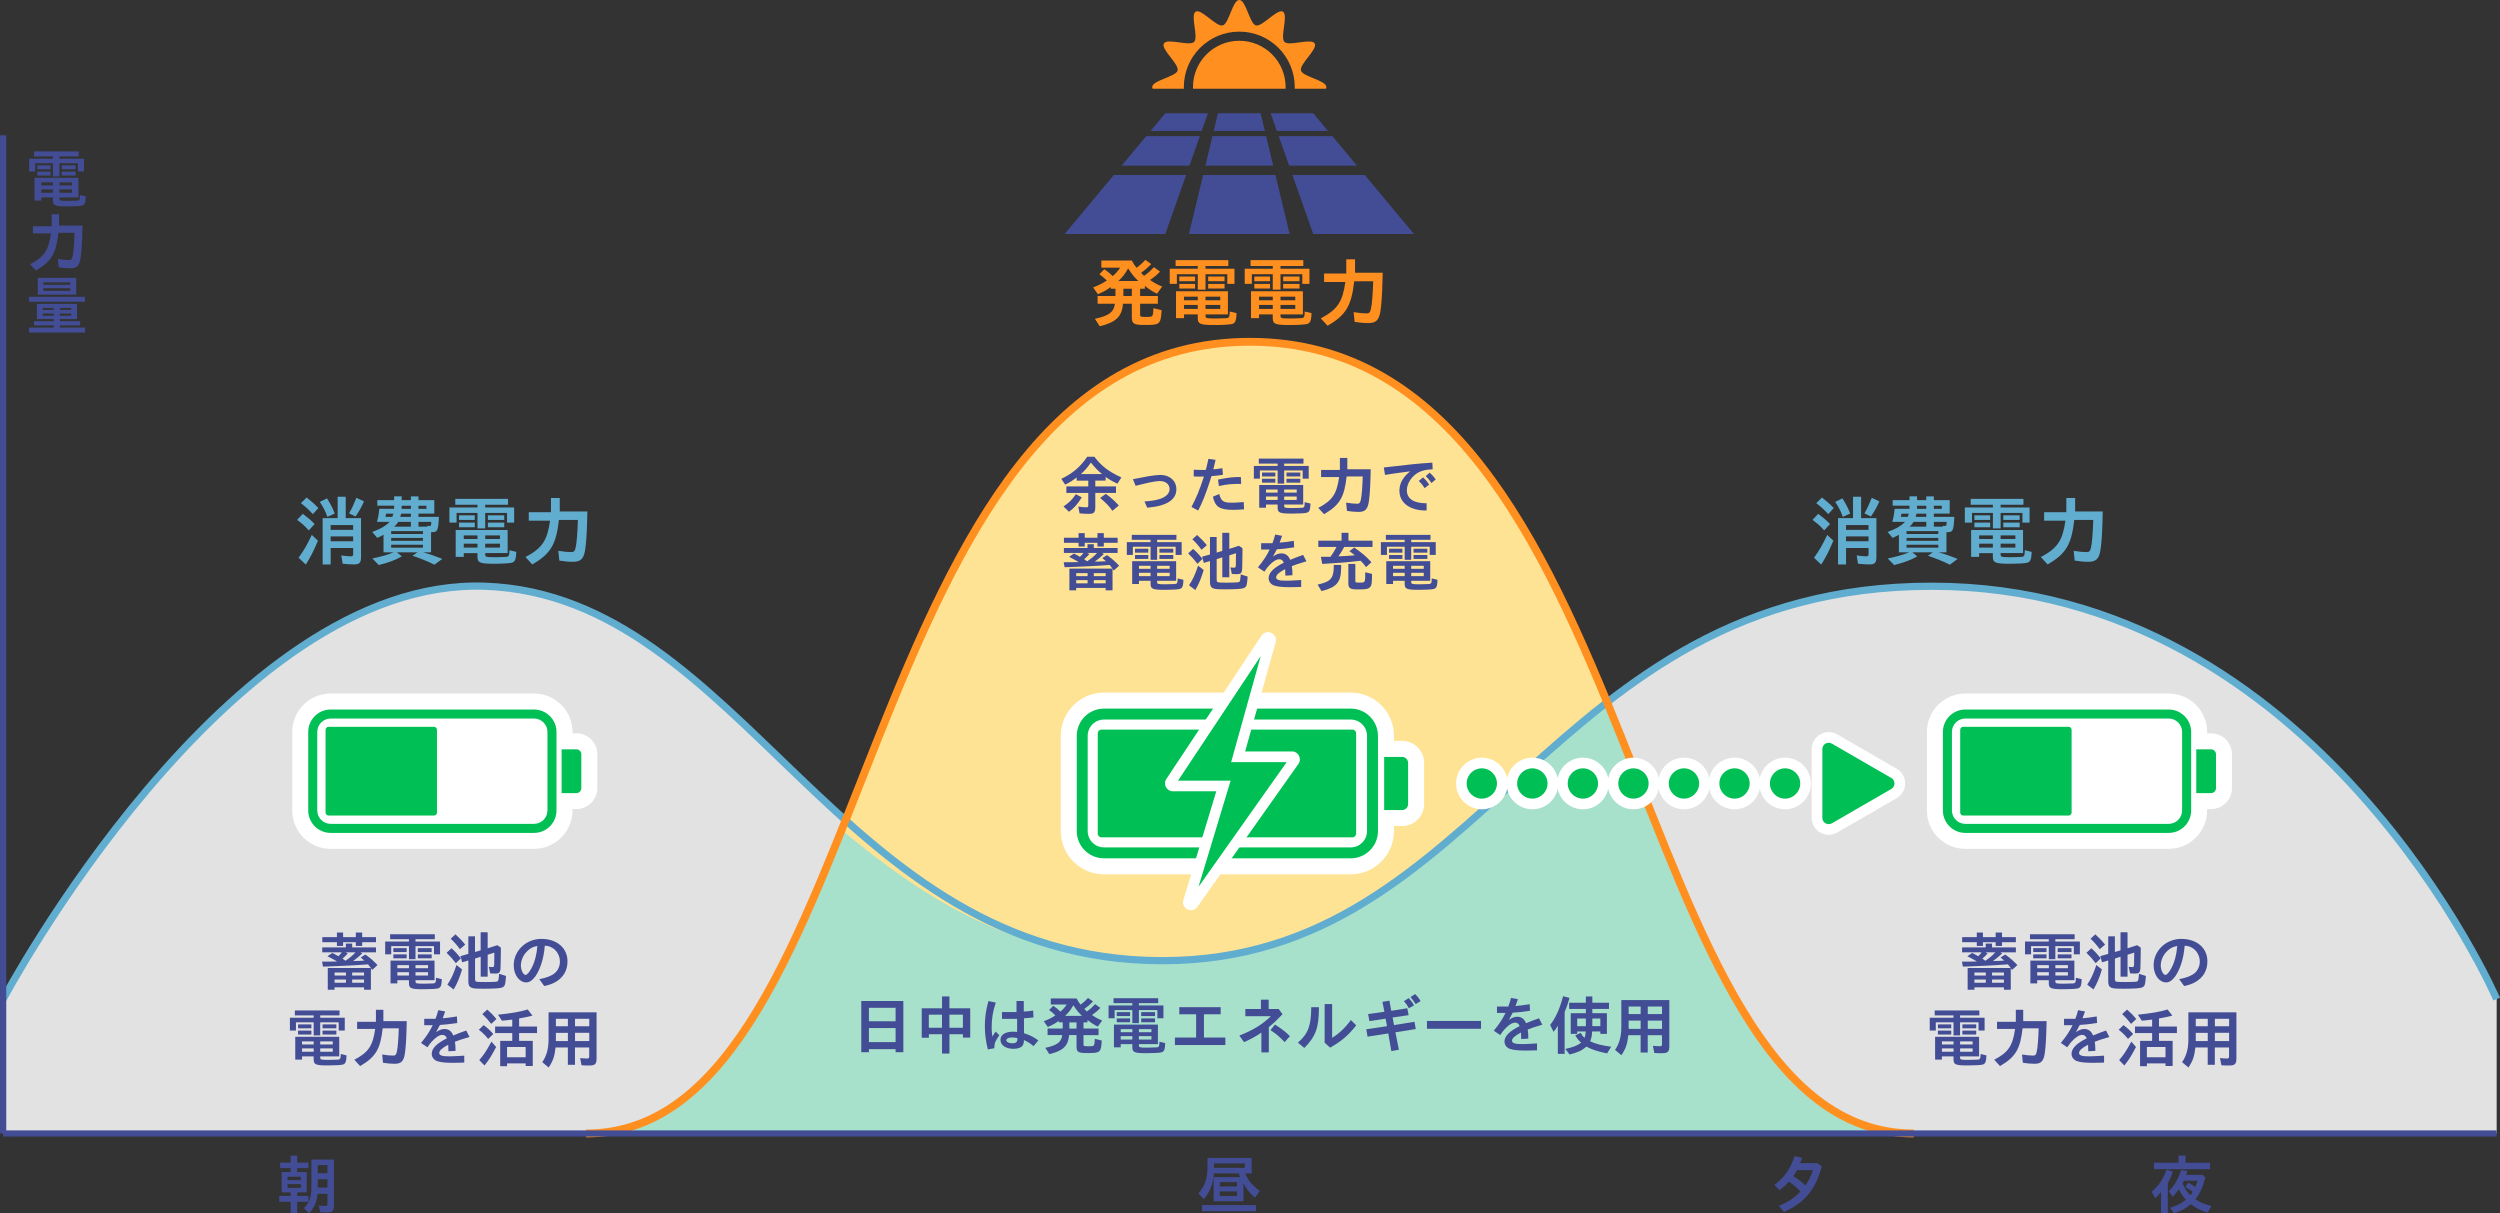 <?xml version="1.0" encoding="UTF-8"?><svg xmlns="http://www.w3.org/2000/svg" viewBox="0 0 802.09 389.29"><rect x="0" y="0" width="802.09" height="389.29" fill="#333333" stroke="none"/><defs><style>.cls-1{fill:#e2e2e2;}.cls-2{fill:#a8e1cb;}.cls-3{fill:#00c055;}.cls-4{stroke:#61adcf;stroke-width:2.32px;}.cls-4,.cls-5,.cls-6{fill:none;stroke-miterlimit:10;}.cls-7{fill:#61adcf;}.cls-8{isolation:isolate;}.cls-9{fill:#ff8f1e;}.cls-5{stroke:#424d95;stroke-width:1.98px;}.cls-10{fill:#424d95;}.cls-11{fill:#fff;}.cls-12{fill:#ffe394;mix-blend-mode:multiply;}.cls-6{stroke:#ff8f1e;stroke-width:2.51px;}</style></defs><g class="cls-8"><g id="_レイヤー_2"><g id="design"><path class="cls-1" d="M801.02,320.54s-57.22-132.45-181.19-132.45-143.05,120.13-246.89,120.13-134.57-117.05-217.22-120.13C73.08,185.01,1.02,320.54,1.02,320.54v43.12h800v-43.12Z"/><path class="cls-12" d="M614,363.66c-94.3,0-84.77-254-212.98-254-128.21,0-118.68,254-212.98,254h425.96Z"/><path class="cls-2" d="M515.63,225.32c-47.18,35.47-75.84,82.9-142.68,82.9-45.55,0-74.93-18.71-102.89-41.93-20.29,53.75-43.58,97.37-82.01,97.37h425.96c-48.1,0-72.25-68.72-98.38-138.34Z"/><path class="cls-4" d="M1.02,320.54s72.05-135.53,154.7-132.45c82.65,3.08,113.38,120.13,217.22,120.13s122.91-120.13,246.89-120.13,181.19,132.45,181.19,132.45"/><path class="cls-6" d="M614,363.66c-94.3,0-84.77-254-212.98-254-128.21,0-118.68,254-212.98,254"/><path class="cls-10" d="M351.1,146.53c2.3,3.02,4.57,4.75,8.68,6.65l-1.26,2c-1.45-.65-2.45-1.22-3.79-2.16v1.18h-3.32v1.85h6.65v2.1h-6.65v4.51c0,1.75-.41,2.2-2.02,2.2-.98,0-2.14-.06-3.02-.14l-.43-2.2c.98.16,1.9.24,2.59.24.49,0,.63-.14.63-.67v-3.93h-7.03v-2.1h7.03v-1.85h-3.73v-1.02c-1.41,1.06-2.16,1.55-3.69,2.3l-1.24-1.86c3.65-1.75,6.08-3.81,8.32-7.09h2.28ZM347.08,159.57c-1.45,2.3-2.45,3.42-4.12,4.63l-1.75-1.71c1.81-1.22,2.87-2.28,3.96-3.93l1.92,1.02ZM353.56,152.09c-1.41-1.18-2.32-2.12-3.55-3.67-1.26,1.75-1.9,2.47-3.2,3.67h6.75ZM354.79,158.45c1.69,1.22,2.83,2.24,4.16,3.73l-2.06,1.71c-1.02-1.49-2-2.51-3.93-4.12l1.83-1.33Z"/><path class="cls-10" d="M363.48,153.74c2.55-.51,3.79-.75,5.02-.96,1.65-.26,2.92-.41,3.79-.41,3.02,0,5.14,1.9,5.14,4.61,0,2.45-1.63,4.16-4.87,5.14-1.24.37-2.59.59-4.49.77l-.88-2c2.43-.18,3.91-.45,5.14-.88,1.88-.65,2.92-1.77,2.92-3.14,0-1.47-1.28-2.53-3.08-2.53-1,0-2.63.27-4.95.82-1,.22-1.39.33-2.88.71l-.86-2.14Z"/><path class="cls-10" d="M390,147.55c-.08.35-.02.1-.18.79-.2.98-.33,1.51-.53,2.24.82-.06,1.3-.12,2.89-.37l.18,2.12c-1.39.22-2.39.35-3.67.43-.37,1.16-.37,1.14-.53,1.69-1.37,4.2-2.45,6.91-3.75,9.36l-2.14-1.16c1.59-3.02,2.63-5.54,4-9.77-.45.02-1.04.04-1.49.04-.61,0-1.1-.02-1.79-.06v-2.16c1.04.06,1.61.08,2.41.08.43,0,.84,0,1.47-.02.31-1.14.49-1.92.84-3.55l2.3.33ZM391.18,158.51c.63,2.3,1.3,2.77,4,2.77.86,0,1.81-.04,3.85-.2l.12,2.34c-1.71.12-2.59.16-3.53.16-4.32,0-5.77-.96-6.48-4.24l2.04-.84ZM398.22,155.25c-3.26,0-4.2.08-7.16.69l-.27-2.08c3.57-.69,4.77-.82,7.32-.82l.1,2.2Z"/><path class="cls-10" d="M418.21,148.73h-6.2v.75h7.87v4.1h-1.94v-2.63h-5.93v4.2h-2.1v-4.2h-5.69v2.63h-1.94v-4.1h7.62v-.75h-6.03v-1.59h14.33v1.59ZM418.11,155.6v6.28h-6.1v.37c0,.69.24.75,2.67.75,1,0,2.12-.04,2.98-.08.77-.04.92-.31.94-1.81l1.85.45c-.06,1.49-.2,2.18-.53,2.55-.35.39-.75.49-2.36.59-1.1.06-2.04.08-3,.08-4,0-4.65-.27-4.65-1.92v-.98h-3.73v1.02h-2.18v-7.3h14.11ZM409.18,151.6v1.26h-4.28v-1.26h4.28ZM409.18,153.6v1.26h-4.28v-1.26h4.28ZM406.18,158.05h3.73v-.98h-3.73v.98ZM406.18,160.39h3.73v-1.08h-3.73v1.08ZM412.01,158.05h4.02v-.98h-4.02v.98ZM412.01,160.39h4.02v-1.08h-4.02v1.08ZM417.19,151.6v1.26h-4.44v-1.26h4.44ZM417.19,153.6v1.26h-4.44v-1.26h4.44Z"/><path class="cls-10" d="M432.27,146.91v3.65h7.5c-.04,1.81-.04,1.77-.06,2.55-.1,3.81-.31,6.5-.59,8.15-.41,2.22-1.22,2.98-3.24,2.98-1.2,0-2.53-.12-3.73-.33l-.27-2.65c1.3.22,2.57.35,3.49.35s1.12-.31,1.43-2.45c.12-.96.22-2.16.31-3.73.04-.82.06-1.14.1-2.57h-5.16c-.75,6.71-2.24,9.19-7.24,12.11l-1.86-2.02c4.53-2.39,5.93-4.46,6.69-9.89h-5.79v-2.3h6.03v-3.85h2.38Z"/><path class="cls-10" d="M459.66,150.58c-1.96.06-3.24.33-4.42.92-2.24,1.12-3.87,3.57-3.87,5.79,0,2.73,2.18,4.18,6.34,4.18v2.32c-1.77,0-2.85-.16-4.1-.55-2.96-.96-4.63-3.04-4.63-5.77,0-2.39,1.16-4.48,3.45-6.24l-.2.02c-.53.08-.29.04-.88.12-3.06.39-4.18.55-6.99,1l-.39-2.39.24-.02.25-.04.24-.02.22-.04.24-.02.24-.02c7.64-.9,9.52-1.08,14.15-1.39l.1,2.14ZM456.57,153.15c.98.94,1.22,1.22,1.96,2.32l-1.45,1.14c-.69-1.08-.88-1.28-1.88-2.32l1.37-1.14ZM458.71,151.64c1.06,1.02,1.3,1.3,1.92,2.18l-1.37,1.16c-.69-1.04-.92-1.3-1.83-2.24l1.28-1.1Z"/><path class="cls-10" d="M350.93,174.59v1.22h7.64v1.59h-4.97l.57.37c-1.3,1.18-1.75,1.55-2.94,2.43.86-.02,1.12-.02,1.35-.04h.25l.24-.02h.22c1.28-.06,1.1-.06,1.53-.08-.55-.51-.53-.49-1.16-1.02l1.53-.94c1.83,1.37,2.34,1.81,3.87,3.4l-1.73,1.55-.39-.59v6.95h-2.2v-.77h-9.46v.77h-2.18v-6.99h13.82c-.37-.51-.45-.63-.82-1.06-.02-.02-.04-.06-.08-.1-2.89.2-4.4.31-6.6.41-1.53.08-3.61.16-5.12.22l-1.41.06h-.43l-.45.02-.45.02-.29-1.61h1.96c1.1,0,1.96-.02,2.85-.04-1.16-.69-1.2-.71-3.08-1.69l1.57-1.06c.57.29.82.43,1.33.71.37.22.41.24.59.35.55-.53.75-.75,1.12-1.24h-6.28v-1.59h7.58v-1.22h2ZM348.02,171.05v1.47h4.08v-1.47h2.04v1.47h4.44v1.63h-4.44v1.2h-2.04v-1.2h-4.08v1.2h-1.98v-1.2h-4.69v-1.63h4.69v-1.47h1.98ZM345.29,183.89v.96h3.65v-.96h-3.65ZM345.29,186.13v1.02h3.65v-1.02h-3.65ZM349.53,177.77c-.86.9-1.08,1.12-1.71,1.65l.31.2s.18.14.35.26c.31.22.22.16.33.22,1.65-1.18,2.3-1.73,3.18-2.71h-3.18l.73.37ZM350.93,184.85h3.81v-.96h-3.81v.96ZM350.93,187.15h3.81v-1.02h-3.81v1.02Z"/><path class="cls-10" d="M377.45,173.19h-6.2v.75h7.87v4.1h-1.94v-2.63h-5.93v4.2h-2.1v-4.2h-5.69v2.63h-1.94v-4.1h7.62v-.75h-6.03v-1.59h14.33v1.59ZM377.35,180.06v6.28h-6.1v.37c0,.69.24.75,2.67.75,1,0,2.12-.04,2.98-.08.77-.04.92-.31.94-1.81l1.85.45c-.06,1.49-.2,2.18-.53,2.55-.35.39-.75.49-2.36.59-1.1.06-2.04.08-3,.08-4,0-4.65-.27-4.65-1.92v-.98h-3.73v1.02h-2.18v-7.3h14.11ZM368.42,176.06v1.26h-4.28v-1.26h4.28ZM368.42,178.06v1.26h-4.28v-1.26h4.28ZM365.42,182.5h3.73v-.98h-3.73v.98ZM365.42,184.85h3.73v-1.08h-3.73v1.08ZM371.25,182.5h4.02v-.98h-4.02v.98ZM371.25,184.85h4.02v-1.08h-4.02v1.08ZM376.43,176.06v1.26h-4.44v-1.26h4.44ZM376.43,178.06v1.26h-4.44v-1.26h4.44Z"/><path class="cls-10" d="M382.8,176.1c1.16,1.04,1.92,1.85,3,3.22l-1.61,1.57c-1.16-1.49-1.81-2.22-2.98-3.34l1.59-1.45ZM386.19,182.89c-.88,2.85-1.49,4.34-2.69,6.42l-2.02-1.53c1.24-1.88,1.92-3.34,2.92-6.3l1.79,1.41ZM384.07,171.64c1.39,1.26,2.16,2.08,3.14,3.28l-1.71,1.47c-1.1-1.47-1.81-2.28-2.96-3.36l1.53-1.39ZM394.4,170.96v5.14l3.1-1,1.14.8c0,.82,0,.26-.02,1.92-.02,1.63-.04,2.61-.06,3.65-.04,1.16-.04,1.22-.06,1.45-.12.96-.55,1.3-1.55,1.3-.39,0-1.24-.02-1.73-.06l-.45-2.1c.33.04.82.08,1.12.08.49,0,.59-.14.61-.98.04-1.77.04-1.51.04-3.67l-2.14.69v7.03h-2.24v-6.4l-1.81.59v6.56c0,.47.12.73.39.84.24.08.47.1,1.41.12.79.02,1.12.02,1.61.02.88,0,1.28,0,2.3-.04,1.53-.06,1.69-.14,1.81-.75.04-.24.1-.67.14-1.1,0-.08,0,0,.02-.29l.02-.16c.02-.22,0-.14.02-.22v-.1l2.22.71c-.18,2.32-.29,2.89-.63,3.28-.39.45-.98.61-2.59.71-.96.06-2.41.1-3.55.1-.63,0-1.59-.02-2.14-.02-2.63-.06-3.18-.51-3.18-2.55v-6.5l-1.98.59-.55-2,2.53-.69v-5.63h2.14v5.01l1.81-.53v-5.81h2.24Z"/><path class="cls-10" d="M411.34,171.9c-.35,1.04-.31.92-.79,2.2,1.43-.12,2.22-.22,4.55-.59l.12,2.1c-2.45.37-3.95.53-5.57.63-.49.96-.43.88-1.24,2.34.98-.73,1.79-1.04,2.71-1.04,1.33,0,2.26.69,2.81,2.08,1.45-.61,2.26-.92,4.16-1.59l1.06,2.06c-2.77.84-3.42,1.04-4.69,1.55.16.98.2,1.43.2,2.92l-2.28.12v-.31c0-.84,0-.92-.06-1.77-1.1.59-1.18.65-1.69,1.02-.82.57-1.2,1.1-1.2,1.59,0,.8.88,1.1,3.18,1.1,1.04,0,1.79-.04,4.85-.22v2.22c-1.24.04-1.1.04-1.51.04-.79.02-1.49.04-2.14.04-2.51,0-4.04-.18-5.12-.57-1.02-.39-1.67-1.3-1.67-2.34,0-1.71,1.63-3.36,4.87-4.95-.31-.75-.75-1.1-1.47-1.1-.92,0-2.12.75-3.34,2.1-.43.47-.84,1-1.43,1.88l-2.06-1.39c1.92-2.38,2.67-3.53,3.77-5.71h-2.75v-2.04h3.63c.45-1.18.59-1.65.88-2.77l2.22.41Z"/><path class="cls-10" d="M430.29,182.36c-.08,4.48-1.47,6.1-6.3,7.28l-1.26-2.08c3-.67,4.14-1.35,4.73-2.75.26-.65.43-1.57.45-2.69v-.86h2.38v1.1ZM432.64,170.94v2.53h7.71v2h-9.07c-.77,1.39-1.04,1.81-1.85,3.02,2.18-.08,3.42-.16,5.24-.33-.75-.63-.96-.79-1.73-1.33l1.55-1.18c2.83,2.04,3.77,2.83,5.52,4.73l-1.73,1.57c-.71-.98-.98-1.26-1.73-2.04-4.67.53-6.62.69-12.33,1.02l-.43-2.28h.96c.59,0,1.2,0,2.12-.02.92-1.28,1.28-1.92,1.92-3.16h-5.83v-2h7.46v-2.53h2.24ZM434.84,180.93v5.42c0,.51.14.57,1.14.57h.12c1.96,0,1.9.1,1.92-3.32l2.18.53c-.02,2.85-.1,3.55-.53,4.12-.51.67-1.28.86-3.59.86-1.83,0-2.43-.08-2.85-.37-.45-.29-.63-.73-.63-1.49v-6.32h2.24Z"/><path class="cls-10" d="M458.97,173.19h-6.2v.75h7.87v4.1h-1.94v-2.63h-5.93v4.2h-2.1v-4.2h-5.69v2.63h-1.94v-4.1h7.62v-.75h-6.03v-1.59h14.33v1.59ZM458.87,180.06v6.28h-6.1v.37c0,.69.24.75,2.67.75,1,0,2.12-.04,2.98-.08.77-.04.92-.31.94-1.81l1.85.45c-.06,1.49-.2,2.18-.53,2.55-.35.39-.75.49-2.36.59-1.1.06-2.04.08-3,.08-4,0-4.65-.27-4.65-1.92v-.98h-3.73v1.02h-2.18v-7.3h14.11ZM449.94,176.06v1.26h-4.28v-1.26h4.28ZM449.94,178.06v1.26h-4.28v-1.26h4.28ZM446.94,182.5h3.73v-.98h-3.73v.98ZM446.94,184.85h3.73v-1.08h-3.73v1.08ZM452.77,182.5h4.02v-.98h-4.02v.98ZM452.77,184.85h4.02v-1.08h-4.02v1.08ZM457.95,176.06v1.26h-4.44v-1.26h4.44ZM457.95,178.06v1.26h-4.44v-1.26h4.44Z"/><path class="cls-10" d="M112.99,302.73v1.22h7.64v1.59h-4.97l.57.37c-1.3,1.18-1.75,1.55-2.94,2.43.86-.02,1.12-.02,1.35-.04h.25l.24-.02h.22c1.28-.06,1.1-.06,1.53-.08-.55-.51-.53-.49-1.16-1.02l1.53-.94c1.83,1.37,2.34,1.81,3.87,3.4l-1.73,1.55-.39-.59v6.95h-2.2v-.77h-9.46v.77h-2.18v-6.99h13.82c-.37-.51-.45-.63-.82-1.06-.02-.02-.04-.06-.08-.1-2.89.2-4.4.31-6.6.41-1.53.08-3.61.16-5.12.22l-1.41.06h-.43l-.45.02-.45.02-.29-1.61h1.96c1.1,0,1.96-.02,2.85-.04-1.16-.69-1.2-.71-3.08-1.69l1.57-1.06c.57.29.82.43,1.33.71.37.22.41.24.59.35.55-.53.75-.75,1.12-1.24h-6.28v-1.59h7.58v-1.22h2ZM110.08,299.19v1.47h4.08v-1.47h2.04v1.47h4.44v1.63h-4.44v1.2h-2.04v-1.2h-4.08v1.2h-1.98v-1.2h-4.69v-1.63h4.69v-1.47h1.98ZM107.35,312.03v.96h3.65v-.96h-3.65ZM107.35,314.27v1.02h3.65v-1.02h-3.65ZM111.59,305.91c-.86.9-1.08,1.12-1.71,1.65.06.04,0,0,.31.2.04.02.18.14.35.27.31.22.22.16.33.22,1.65-1.18,2.3-1.73,3.18-2.71h-3.18l.73.37ZM112.99,312.99h3.81v-.96h-3.81v.96ZM112.99,315.29h3.81v-1.02h-3.81v1.02Z"/><path class="cls-10" d="M139.51,301.33h-6.2v.75h7.87v4.1h-1.94v-2.63h-5.93v4.2h-2.1v-4.2h-5.69v2.63h-1.94v-4.1h7.62v-.75h-6.03v-1.59h14.33v1.59ZM139.41,308.2v6.28h-6.1v.37c0,.69.24.75,2.67.75,1,0,2.12-.04,2.98-.08.77-.04.92-.31.94-1.81l1.85.45c-.06,1.49-.2,2.18-.53,2.55-.35.39-.75.49-2.36.59-1.1.06-2.04.08-3,.08-4,0-4.65-.27-4.65-1.92v-.98h-3.73v1.02h-2.18v-7.3h14.11ZM130.48,304.2v1.26h-4.28v-1.26h4.28ZM130.48,306.2v1.26h-4.28v-1.26h4.28ZM127.48,310.64h3.73v-.98h-3.73v.98ZM127.48,312.99h3.73v-1.08h-3.73v1.08ZM133.31,310.64h4.02v-.98h-4.02v.98ZM133.31,312.99h4.02v-1.08h-4.02v1.08ZM138.49,304.2v1.26h-4.44v-1.26h4.44ZM138.49,306.2v1.26h-4.44v-1.26h4.44Z"/><path class="cls-10" d="M144.87,304.24c1.16,1.04,1.92,1.86,3,3.22l-1.61,1.57c-1.16-1.49-1.81-2.22-2.98-3.34l1.59-1.45ZM148.25,311.03c-.88,2.85-1.49,4.34-2.69,6.42l-2.02-1.53c1.24-1.88,1.92-3.34,2.92-6.3l1.79,1.41ZM146.13,299.78c1.39,1.26,2.16,2.08,3.14,3.28l-1.71,1.47c-1.1-1.47-1.81-2.28-2.96-3.36l1.53-1.39ZM156.46,299.11v5.14l3.1-1,1.14.79c0,.82,0,.27-.02,1.92-.02,1.63-.04,2.61-.06,3.65-.04,1.16-.04,1.22-.06,1.45-.12.96-.55,1.3-1.55,1.3-.39,0-1.24-.02-1.73-.06l-.45-2.1c.33.04.82.08,1.12.08.49,0,.59-.14.61-.98.04-1.77.04-1.51.04-3.67l-2.14.69v7.03h-2.24v-6.4l-1.81.59v6.56c0,.47.12.73.39.84.24.08.47.1,1.41.12.79.02,1.12.02,1.61.02.88,0,1.28,0,2.3-.04,1.53-.06,1.69-.14,1.81-.75.04-.24.1-.67.14-1.1,0-.08,0,0,.02-.29l.02-.16c.02-.22,0-.14.02-.22v-.1l2.22.71c-.18,2.32-.29,2.89-.63,3.28-.39.45-.98.61-2.59.71-.96.06-2.41.1-3.55.1-.63,0-1.59-.02-2.14-.02-2.63-.06-3.18-.51-3.18-2.55v-6.5l-1.98.59-.55-2,2.53-.69v-5.63h2.14v5.02l1.81-.53v-5.81h2.24Z"/><path class="cls-10" d="M173.03,314.15c2.43-.47,3.98-1.08,5.04-2,1-.9,1.57-2.2,1.57-3.65,0-1.83-.94-3.51-2.43-4.4-.73-.43-1.28-.59-2.41-.69-.22,2.43-.57,4.2-1.2,6.07-.49,1.43-1.2,2.87-1.86,3.79-.96,1.3-1.88,1.92-2.92,1.92-2.22,0-4-2.45-4-5.5,0-4.67,3.98-8.46,8.87-8.46s8.38,2.83,8.38,7.22c0,2.92-1.33,5.18-3.85,6.63-1.06.59-1.98.92-3.61,1.28l-1.59-2.2ZM169.3,305.02c-1.35,1.22-2.18,3.04-2.18,4.75,0,1.47.75,3.02,1.51,3.02.43,0,1.14-.79,1.83-2.04.73-1.33,1.28-2.94,1.61-4.73.16-.84.18-1.08.33-2.51-1.35.24-2.18.65-3.1,1.51Z"/><path class="cls-10" d="M108.94,325.78h-6.2v.75h7.87v4.1h-1.94v-2.63h-5.93v4.2h-2.1v-4.2h-5.69v2.63h-1.94v-4.1h7.62v-.75h-6.03v-1.59h14.33v1.59ZM108.84,332.65v6.28h-6.1v.37c0,.69.24.75,2.67.75,1,0,2.12-.04,2.98-.08.77-.04.92-.31.94-1.81l1.85.45c-.06,1.49-.2,2.18-.53,2.55-.35.39-.75.49-2.36.59-1.1.06-2.04.08-3,.08-4,0-4.65-.27-4.65-1.92v-.98h-3.73v1.02h-2.18v-7.3h14.11ZM99.91,328.66v1.26h-4.28v-1.26h4.28ZM99.91,330.66v1.26h-4.28v-1.26h4.28ZM96.91,335.1h3.73v-.98h-3.73v.98ZM96.91,337.44h3.73v-1.08h-3.73v1.08ZM102.74,335.1h4.02v-.98h-4.02v.98ZM102.74,337.44h4.02v-1.08h-4.02v1.08ZM107.92,328.66v1.26h-4.44v-1.26h4.44ZM107.92,330.66v1.26h-4.44v-1.26h4.44Z"/><path class="cls-10" d="M123,323.97v3.65h7.5c-.04,1.81-.04,1.77-.06,2.55-.1,3.81-.31,6.5-.59,8.15-.41,2.22-1.22,2.98-3.24,2.98-1.2,0-2.53-.12-3.73-.33l-.27-2.65c1.3.22,2.57.35,3.49.35s1.12-.31,1.43-2.45c.12-.96.22-2.16.31-3.73.04-.82.06-1.14.1-2.57h-5.16c-.75,6.71-2.24,9.19-7.24,12.11l-1.86-2.02c4.53-2.38,5.93-4.46,6.69-9.89h-5.79v-2.3h6.03v-3.85h2.38Z"/><path class="cls-10" d="M142.83,324.5c-.35,1.04-.31.92-.79,2.2,1.43-.12,2.22-.22,4.55-.59l.12,2.1c-2.45.37-3.95.53-5.57.63-.49.96-.43.88-1.24,2.34.98-.73,1.79-1.04,2.71-1.04,1.33,0,2.26.69,2.81,2.08,1.45-.61,2.26-.92,4.16-1.59l1.06,2.06c-2.77.84-3.42,1.04-4.69,1.55.16.98.2,1.43.2,2.92l-2.28.12v-.31c0-.84,0-.92-.06-1.77-1.1.59-1.18.65-1.69,1.02-.82.57-1.2,1.1-1.2,1.59,0,.8.88,1.1,3.18,1.1,1.04,0,1.79-.04,4.85-.22v2.22c-1.24.04-1.1.04-1.51.04-.79.02-1.49.04-2.14.04-2.51,0-4.04-.18-5.12-.57-1.02-.39-1.67-1.3-1.67-2.34,0-1.71,1.63-3.36,4.87-4.95-.31-.75-.75-1.1-1.47-1.1-.92,0-2.12.75-3.34,2.1-.43.47-.84,1-1.43,1.88l-2.06-1.39c1.92-2.38,2.67-3.53,3.77-5.71h-2.75v-2.04h3.63c.45-1.18.59-1.65.88-2.77l2.22.41Z"/><path class="cls-10" d="M155.18,328.9c1.33,1,1.98,1.61,3.08,2.85l-1.63,1.57c-1.16-1.37-1.71-1.92-3-2.94l1.55-1.49ZM159.17,335.92c-1.57,3-2.12,3.87-3.73,5.93l-1.67-1.73c1.59-1.88,2.18-2.79,3.91-5.93l1.49,1.73ZM156.32,323.91c1.3,1.14,1.83,1.67,2.96,3.02l-1.69,1.57c-1.04-1.35-1.71-2.08-2.85-3.16l1.59-1.43ZM170.83,325.85c-1.88.47-2.55.61-4.28.9v2.59h5.75v2.1h-5.75v2.51h4.38v8.05h-2.28v-.82h-5.97v.9h-2.2v-8.13h3.87v-2.51h-5.5v-2.1h5.5v-2.22c-1.47.18-2.24.27-3.32.35l-1.26-1.92c4.85-.53,6.56-.84,9.54-1.67l1.53,1.98ZM162.68,335.92v3.28h5.97v-3.28h-5.97Z"/><path class="cls-10" d="M191.4,324.79v14.78c0,1.83-.47,2.28-2.41,2.28-1.22,0-1.75-.02-2.41-.08l-.45-2.3c.71.08,1.57.14,2.3.14.47,0,.61-.16.61-.69v-2.85h-4.57v5.56h-2.28v-5.56h-3.95c-.31,2.87-.82,4.34-2.22,6.42l-2.04-1.71c1.41-2.06,2.02-4.3,2.02-7.42v-8.56h15.39ZM178.35,329.27h3.85v-2.41h-3.85v2.41ZM178.35,334.02h3.85v-2.65h-3.85v2.65ZM184.49,329.27h4.57v-2.41h-4.57v2.41ZM184.49,331.37v2.65h4.57v-2.65h-4.57Z"/><path class="cls-10" d="M639.12,302.73v1.22h7.64v1.59h-4.97l.57.37c-1.3,1.18-1.75,1.55-2.94,2.43.86-.02,1.12-.02,1.35-.04h.24l.25-.02h.22c1.28-.06,1.1-.06,1.53-.08-.55-.51-.53-.49-1.16-1.02l1.53-.94c1.83,1.37,2.34,1.81,3.87,3.4l-1.73,1.55-.39-.59v6.95h-2.2v-.77h-9.46v.77h-2.18v-6.99h13.82c-.37-.51-.45-.63-.82-1.06-.02-.02-.04-.06-.08-.1-2.9.2-4.4.31-6.6.41-1.53.08-3.61.16-5.12.22l-1.41.06h-.43l-.45.02-.45.02-.29-1.61h1.96c1.1,0,1.96-.02,2.85-.04-1.16-.69-1.2-.71-3.08-1.69l1.57-1.06c.57.29.82.43,1.32.71.37.22.41.24.59.35.55-.53.75-.75,1.12-1.24h-6.28v-1.59h7.58v-1.22h2ZM636.2,299.19v1.47h4.08v-1.47h2.04v1.47h4.44v1.63h-4.44v1.2h-2.04v-1.2h-4.08v1.2h-1.98v-1.2h-4.69v-1.63h4.69v-1.47h1.98ZM633.47,312.03v.96h3.65v-.96h-3.65ZM633.47,314.27v1.02h3.65v-1.02h-3.65ZM637.71,305.91c-.86.9-1.08,1.12-1.71,1.65.06.04,0,0,.31.2.04.02.18.14.35.27.31.22.22.16.33.22,1.65-1.18,2.3-1.73,3.18-2.71h-3.18l.73.37ZM639.12,312.99h3.81v-.96h-3.81v.96ZM639.12,315.29h3.81v-1.02h-3.81v1.02Z"/><path class="cls-10" d="M665.63,301.33h-6.2v.75h7.87v4.1h-1.94v-2.63h-5.93v4.2h-2.1v-4.2h-5.69v2.63h-1.94v-4.1h7.62v-.75h-6.03v-1.59h14.33v1.59ZM665.53,308.2v6.28h-6.1v.37c0,.69.25.75,2.67.75,1,0,2.12-.04,2.98-.08.77-.04.92-.31.94-1.81l1.86.45c-.06,1.49-.2,2.18-.53,2.55-.35.39-.75.49-2.37.59-1.1.06-2.04.08-3,.08-4,0-4.65-.27-4.65-1.92v-.98h-3.73v1.02h-2.18v-7.3h14.11ZM656.6,304.2v1.26h-4.28v-1.26h4.28ZM656.6,306.2v1.26h-4.28v-1.26h4.28ZM653.61,310.64h3.73v-.98h-3.73v.98ZM653.61,312.99h3.73v-1.08h-3.73v1.08ZM659.44,310.64h4.02v-.98h-4.02v.98ZM659.44,312.99h4.02v-1.08h-4.02v1.08ZM664.61,304.2v1.26h-4.44v-1.26h4.44ZM664.61,306.2v1.26h-4.44v-1.26h4.44Z"/><path class="cls-10" d="M670.99,304.24c1.16,1.04,1.92,1.86,3,3.22l-1.61,1.57c-1.16-1.49-1.81-2.22-2.98-3.34l1.59-1.45ZM674.37,311.03c-.88,2.85-1.49,4.34-2.69,6.42l-2.02-1.53c1.24-1.88,1.92-3.34,2.92-6.3l1.79,1.41ZM672.25,299.78c1.39,1.26,2.16,2.08,3.14,3.28l-1.71,1.47c-1.1-1.47-1.81-2.28-2.96-3.36l1.53-1.39ZM682.59,299.11v5.14l3.1-1,1.14.79c0,.82,0,.27-.02,1.92-.02,1.63-.04,2.61-.06,3.65-.04,1.16-.04,1.22-.06,1.45-.12.96-.55,1.3-1.55,1.3-.39,0-1.24-.02-1.73-.06l-.45-2.1c.33.04.82.08,1.12.08.49,0,.59-.14.61-.98.04-1.77.04-1.51.04-3.67l-2.14.69v7.03h-2.24v-6.4l-1.81.59v6.56c0,.47.12.73.39.84.25.08.47.1,1.41.12.79.02,1.12.02,1.61.02.88,0,1.28,0,2.3-.04,1.53-.06,1.69-.14,1.81-.75.04-.24.1-.67.14-1.1,0-.08,0,0,.02-.29l.02-.16c.02-.22,0-.14.02-.22v-.1l2.22.71c-.18,2.32-.29,2.89-.63,3.28-.39.45-.98.61-2.59.71-.96.06-2.41.1-3.55.1-.63,0-1.59-.02-2.14-.02-2.63-.06-3.18-.51-3.18-2.55v-6.5l-1.98.59-.55-2,2.53-.69v-5.63h2.14v5.02l1.81-.53v-5.81h2.24Z"/><path class="cls-10" d="M699.16,314.15c2.43-.47,3.97-1.08,5.04-2,1-.9,1.57-2.2,1.57-3.65,0-1.83-.94-3.51-2.43-4.4-.73-.43-1.28-.59-2.41-.69-.22,2.43-.57,4.2-1.2,6.07-.49,1.43-1.2,2.87-1.85,3.79-.96,1.3-1.88,1.92-2.92,1.92-2.22,0-4-2.45-4-5.5,0-4.67,3.98-8.46,8.87-8.46s8.38,2.83,8.38,7.22c0,2.92-1.33,5.18-3.85,6.63-1.06.59-1.98.92-3.61,1.28l-1.59-2.2ZM695.43,305.02c-1.35,1.22-2.18,3.04-2.18,4.75,0,1.47.75,3.02,1.51,3.02.43,0,1.14-.79,1.83-2.04.73-1.33,1.28-2.94,1.61-4.73.16-.84.18-1.08.33-2.51-1.35.24-2.18.65-3.1,1.51Z"/><path class="cls-10" d="M635.06,325.78h-6.2v.75h7.87v4.1h-1.94v-2.63h-5.93v4.2h-2.1v-4.2h-5.69v2.63h-1.94v-4.1h7.62v-.75h-6.03v-1.59h14.33v1.59ZM634.96,332.65v6.28h-6.1v.37c0,.69.25.75,2.67.75,1,0,2.12-.04,2.98-.08.77-.04.92-.31.94-1.81l1.86.45c-.06,1.49-.2,2.18-.53,2.55-.35.39-.75.49-2.37.59-1.1.06-2.04.08-3,.08-4,0-4.65-.27-4.65-1.92v-.98h-3.73v1.02h-2.18v-7.3h14.11ZM626.03,328.66v1.26h-4.28v-1.26h4.28ZM626.03,330.66v1.26h-4.28v-1.26h4.28ZM623.04,335.1h3.73v-.98h-3.73v.98ZM623.04,337.44h3.73v-1.08h-3.73v1.08ZM628.87,335.1h4.02v-.98h-4.02v.98ZM628.87,337.44h4.02v-1.08h-4.02v1.08ZM634.04,328.66v1.26h-4.44v-1.26h4.44ZM634.04,330.66v1.26h-4.44v-1.26h4.44Z"/><path class="cls-10" d="M649.12,323.97v3.65h7.5c-.04,1.81-.04,1.77-.06,2.55-.1,3.81-.31,6.5-.59,8.15-.41,2.22-1.22,2.98-3.24,2.98-1.2,0-2.53-.12-3.73-.33l-.26-2.65c1.3.22,2.57.35,3.49.35s1.12-.31,1.43-2.45c.12-.96.22-2.16.31-3.73.04-.82.06-1.14.1-2.57h-5.16c-.75,6.71-2.24,9.19-7.24,12.11l-1.85-2.02c4.53-2.38,5.93-4.46,6.69-9.89h-5.79v-2.3h6.03v-3.85h2.39Z"/><path class="cls-10" d="M668.95,324.5c-.35,1.04-.31.92-.8,2.2,1.43-.12,2.22-.22,4.55-.59l.12,2.1c-2.45.37-3.96.53-5.57.63-.49.96-.43.88-1.24,2.34.98-.73,1.79-1.04,2.71-1.04,1.33,0,2.26.69,2.81,2.08,1.45-.61,2.26-.92,4.16-1.59l1.06,2.06c-2.77.84-3.42,1.04-4.69,1.55.16.98.2,1.43.2,2.92l-2.28.12v-.31c0-.84,0-.92-.06-1.77-1.1.59-1.18.65-1.69,1.02-.82.57-1.2,1.1-1.2,1.59,0,.8.88,1.1,3.18,1.1,1.04,0,1.79-.04,4.85-.22v2.22c-1.24.04-1.1.04-1.51.04-.79.02-1.49.04-2.14.04-2.51,0-4.04-.18-5.12-.57-1.02-.39-1.67-1.3-1.67-2.34,0-1.71,1.63-3.36,4.87-4.95-.31-.75-.75-1.1-1.47-1.1-.92,0-2.12.75-3.34,2.1-.43.47-.84,1-1.43,1.88l-2.06-1.39c1.92-2.38,2.67-3.53,3.77-5.71h-2.75v-2.04h3.63c.45-1.18.59-1.65.88-2.77l2.22.41Z"/><path class="cls-10" d="M681.3,328.9c1.33,1,1.98,1.61,3.08,2.85l-1.63,1.57c-1.16-1.37-1.71-1.92-3-2.94l1.55-1.49ZM685.3,335.92c-1.57,3-2.12,3.87-3.73,5.93l-1.67-1.73c1.59-1.88,2.18-2.79,3.91-5.93l1.49,1.73ZM682.44,323.91c1.3,1.14,1.83,1.67,2.96,3.02l-1.69,1.57c-1.04-1.35-1.71-2.08-2.85-3.16l1.59-1.43ZM696.96,325.85c-1.88.47-2.55.61-4.28.9v2.59h5.75v2.1h-5.75v2.51h4.38v8.05h-2.28v-.82h-5.97v.9h-2.2v-8.13h3.87v-2.51h-5.5v-2.1h5.5v-2.22c-1.47.18-2.24.27-3.32.35l-1.26-1.92c4.85-.53,6.56-.84,9.54-1.67l1.53,1.98ZM688.8,335.92v3.28h5.97v-3.28h-5.97Z"/><path class="cls-10" d="M717.52,324.79v14.78c0,1.83-.47,2.28-2.41,2.28-1.22,0-1.75-.02-2.41-.08l-.45-2.3c.71.08,1.57.14,2.3.14.47,0,.61-.16.61-.69v-2.85h-4.57v5.56h-2.28v-5.56h-3.96c-.31,2.87-.82,4.34-2.22,6.42l-2.04-1.71c1.41-2.06,2.02-4.3,2.02-7.42v-8.56h15.39ZM704.48,329.27h3.85v-2.41h-3.85v2.41ZM704.48,334.02h3.85v-2.65h-3.85v2.65ZM710.61,329.27h4.57v-2.41h-4.57v2.41ZM710.61,331.37v2.65h4.57v-2.65h-4.57Z"/><path class="cls-10" d="M289.83,321.16v16.43h-2.49v-.98h-8.56v.98h-2.45v-16.43h13.5ZM278.78,327.66h8.56v-4.32h-8.56v4.32ZM278.78,334.35h8.56v-4.51h-8.56v4.51Z"/><path class="cls-10" d="M304.61,319.69v3.81h6.67v9.4h-2.34v-1.08h-4.32v6.2h-2.38v-6.2h-4.22v1.12h-2.3v-9.44h6.52v-3.81h2.38ZM298,325.54v4.2h4.22v-4.2h-4.22ZM304.61,329.74h4.32v-4.2h-4.32v4.2Z"/><path class="cls-10" d="M319.5,321.65c-.92,2.63-1.34,5.16-1.34,7.89,0,1.1.06,1.92.2,3.02.47-.71.63-.96,1.08-1.59l1.18,1.16c-1.3,1.9-1.59,2.59-1.59,3.87v.31l-2.1.39c-.65-2.67-.96-5.01-.96-7.5,0-2.73.37-5.3,1.16-8.03l2.36.49ZM328.47,324.54c1.12-.06,1.88-.14,3-.31l.1,2.2c-1.16.14-1.94.2-3.04.27v4.79c1.83.57,3,1.16,4.61,2.3l-1.53,1.85c-1.14-.94-1.81-1.35-3.1-1.96,0,.63-.04.96-.2,1.37-.35.94-1.49,1.45-3.2,1.45-2.43,0-4.12-1.18-4.12-2.87s1.59-2.63,4.1-2.63c.37,0,.65.02,1.24.08v-4.18h-4.85v-2.2h4.65v-3.55h2.34v3.38ZM326.42,333.15c-.02-.06-.02-.1-.02-.1-.71-.14-1.14-.2-1.63-.2-1.2,0-1.9.35-1.9.92s.88.96,2,.96c1.04,0,1.55-.43,1.55-1.33v-.24Z"/><path class="cls-10" d="M350.67,321.32c-.96.98-1.67,1.59-2.77,2.38.22.27.51.55.79.82,1.14-.79,1.75-1.35,2.69-2.36l1.65,1.22c-.79.86-1.55,1.49-2.71,2.26,1.04.73,1.98,1.26,3.3,1.79l-1.41,1.94c-1.16-.57-1.98-1.08-3.3-2.12v.77h-1.28v1.98h4.83v2.1h-4.83v2.89c0,.65.08.69,1.61.69,1.92,0,1.88.06,2.02-2.39l2.22.55c-.22,3.79-.45,4.02-4.4,4.02h-.14c-3.08,0-3.55-.29-3.55-2.22v-3.55h-2.38c-.31,3.51-1.92,5.06-6.34,6.12l-1.3-2.02c3.85-.86,5.12-1.79,5.44-4.1h-4.71v-2.1h4.85v-1.98h-1.28v-.47c-1.06.8-1.94,1.28-3.49,1.96l-1.3-1.85c1.57-.59,2.57-1.1,3.73-1.88-.9-.86-1.2-1.12-2.02-1.71l1.33-1.37c1,.69,1.41,1.02,2.3,1.88.86-.73,1.37-1.33,2.02-2.28h-5.12v-1.94h8.3c.41.82.65,1.2,1.26,1.98,1.1-.82,1.67-1.35,2.39-2.16l1.61,1.14ZM347.14,325.93c-1.2-1.16-1.73-1.83-2.77-3.42-.82,1.47-1.47,2.32-2.65,3.42h5.42ZM343.09,330.01h2.3v-1.98h-2.3v1.98Z"/><path class="cls-10" d="M371.6,321.85h-6.2v.75h7.87v4.1h-1.94v-2.63h-5.93v4.2h-2.1v-4.2h-5.69v2.63h-1.94v-4.1h7.62v-.75h-6.03v-1.59h14.33v1.59ZM371.5,328.72v6.28h-6.1v.37c0,.69.24.75,2.67.75,1,0,2.12-.04,2.98-.08.77-.04.92-.31.94-1.81l1.85.45c-.06,1.49-.2,2.18-.53,2.55-.35.39-.75.49-2.36.59-1.1.06-2.04.08-3,.08-4,0-4.65-.26-4.65-1.92v-.98h-3.73v1.02h-2.18v-7.3h14.11ZM362.57,324.73v1.26h-4.28v-1.26h4.28ZM362.57,326.73v1.26h-4.28v-1.26h4.28ZM359.57,331.17h3.73v-.98h-3.73v.98ZM359.57,333.51h3.73v-1.08h-3.73v1.08ZM365.4,331.17h4.02v-.98h-4.02v.98ZM365.4,333.51h4.02v-1.08h-4.02v1.08ZM370.58,324.73v1.26h-4.44v-1.26h4.44ZM370.58,326.73v1.26h-4.44v-1.26h4.44Z"/><path class="cls-10" d="M391.63,323.14v2.28h-5.36v7.46h6.87v2.41h-16.19v-2.41h6.81v-7.46h-5.4v-2.28h13.27Z"/><path class="cls-10" d="M407.04,323.73h3.22l1.22,1.67c-1.88,1.96-2.77,2.81-4.4,4.12v8.13h-2.38v-6.36c-1.73,1.2-3.26,2.04-5.57,3.06l-1.51-2.1c4.55-1.81,7.24-3.47,10.13-6.22h-8.2v-2.3h5v-3h2.49v3ZM409.06,328.72c2.45,1.57,3.51,2.41,4.79,3.73l-1.69,1.9c-1.57-1.67-2.63-2.57-4.55-3.85l1.45-1.77Z"/><path class="cls-10" d="M423.16,323.14c-.02,6.62-.98,9.34-4.69,13.09l-2.06-1.73c3.26-2.75,4.28-5.48,4.28-11.35h2.47ZM427.4,322.14v10.82c2.16-1.28,4.34-3.36,6.01-5.71l1.71,1.71c-2.47,3.18-4.67,5.06-8.36,7.16l-1.77-1.59v-12.39h2.41Z"/><path class="cls-10" d="M446.37,324.3l5.14-.82.43,2.22-5.14.75.45,2.43,6.56-1.06.43,2.34-6.54,1.04,1.12,5.59-2.43.43-.98-5.65-6.65,1.02-.41-2.37,6.65-.98-.45-2.41-5.2.77-.41-2.26,5.22-.73-.63-3.18,2.24-.39.59,3.24ZM451.96,320.22c.86.94,1.06,1.18,1.71,2.34l-1.65.92c-.67-1.16-.82-1.39-1.59-2.28l1.53-.98ZM454.04,318.92c.9.94,1.14,1.24,1.75,2.26l-1.61.98c-.65-1.06-.82-1.28-1.65-2.26l1.51-.98Z"/><path class="cls-10" d="M475.17,327.56v2.51h-17.35v-2.51h17.35Z"/><path class="cls-10" d="M487.01,320.57c-.35,1.04-.31.92-.79,2.2,1.43-.12,2.22-.22,4.55-.59l.12,2.1c-2.45.37-3.95.53-5.57.63-.49.96-.43.88-1.24,2.34.98-.73,1.79-1.04,2.71-1.04,1.33,0,2.26.69,2.81,2.08,1.45-.61,2.26-.92,4.16-1.59l1.06,2.06c-2.77.84-3.42,1.04-4.69,1.55.16.98.2,1.43.2,2.92l-2.28.12v-.31c0-.84,0-.92-.06-1.77-1.1.59-1.18.65-1.69,1.02-.82.57-1.2,1.1-1.2,1.59,0,.79.88,1.1,3.18,1.1,1.04,0,1.79-.04,4.85-.22v2.22c-1.24.04-1.1.04-1.51.04-.79.02-1.49.04-2.14.04-2.51,0-4.04-.18-5.12-.57-1.02-.39-1.67-1.3-1.67-2.34,0-1.71,1.63-3.36,4.87-4.95-.31-.75-.75-1.1-1.47-1.1-.92,0-2.12.75-3.34,2.1-.43.47-.84,1-1.43,1.88l-2.06-1.39c1.92-2.39,2.67-3.53,3.77-5.71h-2.75v-2.04h3.63c.45-1.18.59-1.65.88-2.77l2.22.41Z"/><path class="cls-10" d="M503.56,320.16c-.47,1.73-.86,2.85-1.57,4.57v13.39h-2.18v-9.03c-.49.84-.71,1.16-1.37,1.96l-1.1-2.2c1.77-2.26,3.1-5.22,4.16-9.23l2.06.55ZM510.88,319.69v2.02h5.34v2h-5.34v1.35h4.67v6.65h-2.1v-.79h-2.63c-.06,1.37-.2,2.02-.63,3.18,1.65.8,3.65,1.3,6.75,1.73l-1.33,2.14c-3.1-.65-4.97-1.26-6.62-2.18-1.37,1.22-2.77,1.88-5.4,2.53l-1.39-1.79c2.51-.53,3.79-1.04,5.1-2-.75-.65-1.22-1.22-1.9-2.34l1.73-.82c.37.69.73,1.16,1.26,1.61.25-.73.33-1.16.37-2.06h-2.73v.79h-2.08v-6.65h4.85v-1.35h-5.36v-2h5.36v-2.02h2.08ZM506.03,326.79v2.45h2.77v-2.45h-2.77ZM510.88,329.23h2.57v-2.45h-2.57v2.45Z"/><path class="cls-10" d="M535.58,320.85v14.78c0,1.83-.47,2.28-2.41,2.28-1.22,0-1.75-.02-2.41-.08l-.45-2.3c.71.08,1.57.14,2.3.14.47,0,.61-.16.61-.69v-2.85h-4.57v5.57h-2.28v-5.57h-3.95c-.31,2.87-.82,4.34-2.22,6.42l-2.04-1.71c1.41-2.06,2.02-4.3,2.02-7.42v-8.56h15.39ZM522.53,325.34h3.85v-2.41h-3.85v2.41ZM522.53,330.09h3.85v-2.65h-3.85v2.65ZM528.67,325.34h4.57v-2.41h-4.57v2.41ZM528.67,327.44v2.65h4.57v-2.65h-4.57Z"/><path class="cls-10" d="M95.35,370.78v2.22h3.61v1.79h-3.61v1.26h3.06v6.5h-3.06v1.16h3.61v1.88h-3.61v3.69h-2.1v-3.69h-3.65v-1.88h3.65v-1.16h-2.87v-6.5h2.87v-1.26h-3.36v-1.79h3.36v-2.22h2.1ZM92.26,378.63h4.28v-1.1h-4.28v1.1ZM92.26,381.1h4.28v-1.18h-4.28v1.18ZM107.14,372.03v14.58c0,1.9-.43,2.39-2.08,2.39-.96,0-1.69-.02-2.34-.08l-.43-2.14c.73.08,1.41.12,2.14.12.51,0,.63-.14.63-.69v-3.18h-3.18c-.35,2.94-.92,4.24-2.77,6.28l-1.59-1.73c1.71-1.61,2.39-3.49,2.39-6.54v-8.99h7.24ZM101.94,376.41h3.12v-2.59h-3.12v2.59ZM101.94,381.02h3.12v-2.67h-3.12v2.67Z"/><path class="cls-10" d="M25.28,50.17h-6.2v.75h7.87v4.1h-1.94v-2.63h-5.93v4.2h-2.1v-4.2h-5.69v2.63h-1.94v-4.1h7.62v-.75h-6.03v-1.59h14.33v1.59ZM25.18,57.05v6.28h-6.1v.37c0,.69.24.75,2.67.75,1,0,2.12-.04,2.98-.08.77-.04.92-.31.94-1.81l1.85.45c-.06,1.49-.2,2.18-.53,2.55-.35.39-.75.49-2.36.59-1.1.06-2.04.08-3,.08-4,0-4.65-.26-4.65-1.92v-.98h-3.73v1.02h-2.18v-7.3h14.11ZM16.25,53.05v1.26h-4.28v-1.26h4.28ZM16.25,55.05v1.26h-4.28v-1.26h4.28ZM13.25,59.49h3.73v-.98h-3.73v.98ZM13.25,61.84h3.73v-1.08h-3.73v1.08ZM19.08,59.49h4.02v-.98h-4.02v.98ZM19.08,61.84h4.02v-1.08h-4.02v1.08ZM24.26,53.05v1.26h-4.44v-1.26h4.44ZM24.26,55.05v1.26h-4.44v-1.26h4.44Z"/><path class="cls-10" d="M18.96,68.74v3.65h7.5c-.04,1.81-.04,1.77-.06,2.55-.1,3.81-.31,6.5-.59,8.15-.41,2.22-1.22,2.98-3.24,2.98-1.2,0-2.53-.12-3.73-.33l-.26-2.65c1.3.22,2.57.35,3.49.35s1.12-.31,1.43-2.45c.12-.96.22-2.16.31-3.73.04-.82.06-1.14.1-2.57h-5.16c-.75,6.71-2.24,9.19-7.24,12.11l-1.85-2.02c4.53-2.39,5.93-4.46,6.69-9.89h-5.79v-2.3h6.03v-3.85h2.39Z"/><path class="cls-10" d="M24.71,102.37h-5.5v.69h6.46v1.33h-6.46v.71h8.07v1.59H9.3v-1.59h7.93v-.71h-6.32v-1.33h6.32v-.69h-5.4v-4.87h12.88v4.87ZM27.24,95.22v1.59H9.32v-1.59h17.92ZM24.44,94.54h-12.31v-5.38h12.31v5.38ZM13.7,99.44h3.53v-.65h-3.53v.65ZM13.7,101.29h3.53v-.69h-3.53v.69ZM13.92,91.38h8.64v-.79h-8.64v.79ZM13.92,93.32h8.64v-.86h-8.64v.86ZM19.2,99.44h3.63v-.65h-3.63v.65ZM19.2,101.29h3.63v-.69h-3.63v.69Z"/><path class="cls-10" d="M401.57,376.47h-2.02c.82,2.14,2.08,3.69,4.63,5.65l-1.59,2.18c-1.73-1.63-2.67-2.79-3.63-4.63v5.73h-9.58v-7.73h8.5c-.2-.51-.33-.84-.43-1.2h-8.01c-.24,3.47-1.14,5.77-3.24,8.28l-1.71-1.85c2.14-2.51,2.92-4.79,2.92-8.54v-2.85h14.17v4.97ZM403,388.62h-17.35v-2h17.35v2ZM389.51,373.29v1.41h9.87v-1.41h-9.87ZM391.36,380.65h5.5v-1.39h-5.5v1.39ZM391.36,383.75h5.5v-1.51h-5.5v1.51Z"/><path class="cls-10" d="M578.18,371.48c-.24.75-.39,1.12-.67,1.69h5.63l1.37,1.06c-2.08,7.54-5.52,11.66-12.15,14.6l-1.65-1.92c3.3-1.45,4.81-2.45,6.95-4.63-1.28-1.33-2.12-2.06-3.69-3.18-1.14,1.26-1.71,1.77-3.06,2.77l-1.65-1.71c3.24-2.38,4.95-4.79,6.54-9.23l2.38.55ZM576.51,375.41c-.49.94-.63,1.2-1.16,1.94,1.77,1.12,2.71,1.83,3.89,2.96,1.08-1.49,1.75-2.85,2.38-4.89h-5.12Z"/><path class="cls-10" d="M697.15,375.9c-.49,1.43-.79,2.14-1.63,3.73v9.54h-2.18v-6.75c-.71.9-1.06,1.26-1.85,2l-1.16-2.06c2.3-1.98,3.69-4.04,4.77-7.09l2.06.63ZM701.22,373.05h7.85v2.08h-17.98v-2.08h7.85v-2.3h2.28v2.3ZM701.81,375.7c-.16.55-.24.79-.41,1.24h5.32l.86.86c-.96,3.34-1.67,4.91-3.18,6.97,1.45.96,2.63,1.47,5.14,2.2l-1.3,2.1c-2.59-.92-3.55-1.39-5.34-2.71-1.71,1.41-2.77,1.98-5.38,2.94l-1.26-1.79c2.67-.92,3.87-1.55,5.06-2.59-.94-1-1.55-1.92-2.26-3.36-.71,1.06-1.18,1.63-2.02,2.43l-1.22-1.83c1.88-1.9,3.08-3.96,3.96-6.77l2.06.33ZM700.27,379.69c.69,1.63,1.37,2.67,2.47,3.79.41-.51.49-.63.73-1.1-1.06-.77-1.1-.79-2.34-1.57l.92-1.41c1.18.65,1.37.77,2.26,1.43.39-.86.49-1.14.73-2h-4.36l-.41.86Z"/><line class="cls-5" x1="1.02" y1="363.66" x2="801.02" y2="363.66"/><line class="cls-5" x1="1.02" y1="43.41" x2="1.02" y2="363.66"/><path class="cls-3" d="M354.19,277.95c-6.23,0-11.3-5.07-11.3-11.3v-30.57c0-6.23,5.07-11.3,11.3-11.3h79.18c6.23,0,11.3,5.07,11.3,11.3v4.19h5.17c2.48,0,4.5,2.02,4.5,4.5v13.18c0,2.48-2.02,4.5-4.5,4.5h-5.17v4.19c0,6.23-5.07,11.3-11.3,11.3h-79.18ZM630.55,269.79c-5.38,0-9.76-4.38-9.76-9.76v-25.19c0-5.38,4.38-9.76,9.76-9.76h65.25c5.38,0,9.76,4.38,9.76,9.76v3h3.81c2.29,0,4.16,1.87,4.16,4.16v10.86c0,2.29-1.87,4.16-4.16,4.16h-3.81v3c0,5.38-4.38,9.76-9.76,9.76h-65.25ZM695.8,261.76c.96,0,1.73-.78,1.73-1.73v-25.19c0-.96-.78-1.73-1.73-1.73h-28.74c.11.34.16.7.16,1.07v26.52c0,.37-.06.73-.16,1.07h28.74ZM106.09,269.79c-5.38,0-9.76-4.38-9.76-9.76v-25.19c0-5.38,4.38-9.76,9.76-9.76h65.25c5.38,0,9.76,4.38,9.76,9.76v3h3.81c2.29,0,4.16,1.87,4.16,4.16v10.86c0,2.29-1.87,4.16-4.16,4.16h-3.81v3c0,5.38-4.38,9.76-9.76,9.76h-65.25ZM171.34,261.76c.96,0,1.73-.78,1.73-1.73v-25.19c0-.96-.78-1.73-1.73-1.73h-28.74c.11.34.16.7.16,1.07v26.52c0,.37-.06.73-.16,1.07h28.74Z"/><path class="cls-11" d="M433.37,227.35c4.81,0,8.73,3.92,8.73,8.73v30.57c0,4.81-3.92,8.73-8.73,8.73h-79.18c-4.81,0-8.73-3.92-8.73-8.73v-30.57c0-4.81,3.92-8.73,8.73-8.73h79.18M354.19,271.87h79.18c2.88,0,5.22-2.34,5.22-5.22v-30.57c0-2.88-2.34-5.22-5.22-5.22h-79.18c-2.88,0-5.22,2.34-5.22,5.22v30.57c0,2.88,2.34,5.22,5.22,5.22M695.8,227.64c3.97,0,7.2,3.23,7.2,7.2v25.19c0,3.97-3.23,7.2-7.2,7.2h-65.25c-3.97,0-7.2-3.23-7.2-7.2v-25.19c0-3.97,3.23-7.2,7.2-7.2h65.25M630.55,264.32h65.25c2.37,0,4.3-1.93,4.3-4.3v-25.19c0-2.37-1.93-4.3-4.3-4.3h-65.25c-2.37,0-4.3,1.93-4.3,4.3v25.19c0,2.37,1.93,4.3,4.3,4.3M171.34,227.64c3.97,0,7.2,3.23,7.2,7.2v25.19c0,3.97-3.23,7.2-7.2,7.2h-65.25c-3.97,0-7.2-3.23-7.2-7.2v-25.19c0-3.97,3.23-7.2,7.2-7.2h65.25M106.09,264.32h65.25c2.37,0,4.3-1.93,4.3-4.3v-25.19c0-2.37-1.93-4.3-4.3-4.3h-65.25c-2.37,0-4.3,1.93-4.3,4.3v25.19c0,2.37,1.93,4.3,4.3,4.3M663.67,233.18c.54,0,.98.44.98.98v26.52c0,.54-.44.98-.98.98h-33.79c-.54,0-.98-.44-.98-.98v-26.52c0-.54.44-.98.98-.98h33.79M139.22,233.18c.54,0,.98.44.98.98v26.52c0,.54-.44.98-.98.98h-33.79c-.54,0-.98-.44-.98-.98v-26.52c0-.54.44-.98.98-.98h33.79M433.91,234.08c.66,0,1.19.54,1.19,1.19v32.19c0,.66-.54,1.19-1.19,1.19h-39.49c.64-.02,1.16-.55,1.16-1.19v-32.19c0-.66-.54-1.19-1.19-1.19h39.53M394.39,234.08h-1.48c-.66,0-1.19.54-1.19,1.19v32.19c0,.66.54,1.19,1.19,1.19h1.51s-.02,0-.03,0h-41c-.66,0-1.19-.54-1.19-1.19v-32.19c0-.66.54-1.19,1.19-1.19h41M709.37,240.4c.88,0,1.6.71,1.6,1.6v10.86c0,.88-.71,1.6-1.6,1.6h-4.73v-14.05h4.73M184.91,240.4c.88,0,1.6.71,1.6,1.6v10.86c0,.88-.71,1.6-1.6,1.6h-4.73v-14.05h4.73M449.83,242.84c1.07,0,1.94.87,1.94,1.94v13.18c0,1.07-.87,1.94-1.94,1.94h-5.74v-17.05h5.74M433.37,222.22h-79.18c-7.64,0-13.86,6.22-13.86,13.86v30.57c0,7.64,6.22,13.86,13.86,13.86h79.18c7.64,0,13.86-6.22,13.86-13.86v-1.63h2.61c3.9,0,7.07-3.17,7.07-7.07v-13.18c0-3.9-3.17-7.07-7.07-7.07h-2.61v-1.63c0-7.64-6.22-13.86-13.86-13.86h0ZM695.8,222.51h-65.25c-6.8,0-12.33,5.53-12.33,12.32v25.19c0,6.8,5.53,12.32,12.33,12.32h65.25c6.8,0,12.33-5.53,12.33-12.32v-.44h1.25c3.71,0,6.72-3.02,6.72-6.73v-10.86c0-3.71-3.02-6.72-6.72-6.72h-1.25v-.44c0-6.8-5.53-12.32-12.33-12.32h0ZM669.79,235.66h25.18v23.53h-25.18v-23.53h0ZM171.34,222.51h-65.25c-6.8,0-12.33,5.53-12.33,12.32v25.19c0,6.8,5.53,12.32,12.33,12.32h65.25c6.8,0,12.33-5.53,12.33-12.32v-.44h1.24c3.71,0,6.73-3.02,6.73-6.73v-10.86c0-3.71-3.02-6.72-6.73-6.72h-1.24v-.44c0-6.8-5.53-12.32-12.33-12.32h0ZM145.33,235.66h25.18v23.53h-25.18v-23.53h0Z"/><path class="cls-11" d="M379.67,288.75l10.56-34.88h-13.92c-2.02,0-3.23-2.25-2.11-3.94l30.52-45.97c1.6-2.41,5.33-.7,4.55,2.08l-9.78,35.05h15.02c2.06,0,3.26,2.32,2.07,4l-32.42,45.85c-1.66,2.35-5.33.55-4.5-2.2Z"/><polygon class="cls-3" points="377.95 250.46 394.83 250.46 384.52 284.53 412.81 244.52 394.99 244.52 404.48 210.5 377.95 250.46"/><path class="cls-9" d="M382.76,28.46c0-.17-.01-.34-.01-.52,0-8.21,6.65-14.86,14.86-14.86s14.86,6.65,14.86,14.86c0,.17,0,.35-.01.52h-29.69ZM379.83,28.46c0-.17-.01-.34-.01-.52,0-9.83,7.97-17.79,17.79-17.79s17.79,7.97,17.79,17.79c0,.17,0,.35-.01.52h10.01c.1-.17.15-.34.15-.52,0-2.17-7.61-3.31-8.15-5.31-.55-2.07,5.45-6.86,4.41-8.67-1.06-1.84-8.22.98-9.71-.51-1.49-1.49,1.33-8.65-.51-9.71-1.81-1.05-6.6,4.96-8.67,4.41-2-.53-3.14-8.15-5.31-8.15s-3.31,7.61-5.31,8.15c-2.07.55-6.86-5.45-8.67-4.41-1.84,1.06.98,8.22-.51,9.71-1.49,1.49-8.65-1.33-9.71.51-1.05,1.81,4.96,6.6,4.41,8.67-.53,2-8.15,3.14-8.15,5.31,0,.18.06.35.15.52h10.01Z"/><polygon class="cls-10" points="373.87 75.08 341.56 75.08 357.36 56.14 380.56 56.14 373.87 75.08"/><polygon class="cls-10" points="413.76 75.08 381.45 75.08 386.01 56.14 409.21 56.14 413.76 75.08"/><polygon class="cls-10" points="453.65 75.08 421.34 75.08 414.65 56.14 437.86 56.14 453.65 75.08"/><polygon class="cls-10" points="381.62 53.15 359.85 53.15 367.75 43.68 384.96 43.68 381.62 53.15"/><polygon class="cls-10" points="408.49 53.15 386.72 53.15 389 43.68 406.22 43.68 408.49 53.15"/><polygon class="cls-10" points="435.36 53.15 413.6 53.15 410.25 43.68 427.47 43.68 435.36 53.15"/><polygon class="cls-10" points="385.55 42.01 369.14 42.01 373.87 36.33 387.56 36.33 385.55 42.01"/><polygon class="cls-10" points="405.81 42.01 389.4 42.01 390.77 36.33 404.45 36.33 405.81 42.01"/><polygon class="cls-10" points="426.07 42.01 409.66 42.01 407.66 36.33 421.34 36.33 426.07 42.01"/><path class="cls-3" d="M586.72,266.13c-2.08,0-3.76-1.69-3.76-3.76v-22c0-2.08,1.69-3.76,3.77-3.76.65,0,1.3.18,1.88.51l19.05,11c1.18.68,1.88,1.9,1.88,3.26,0,1.36-.7,2.58-1.88,3.26l-19.05,11c-.57.33-1.22.51-1.88.51h0ZM572.71,257.94c-3.62,0-6.56-2.95-6.56-6.58s2.94-6.56,6.56-6.56,6.58,2.94,6.58,6.56-2.95,6.58-6.58,6.58ZM556.51,257.94c-3.63,0-6.58-2.95-6.58-6.58s2.95-6.56,6.58-6.56,6.56,2.94,6.56,6.56-2.94,6.58-6.56,6.58ZM540.28,257.94c-3.63,0-6.58-2.95-6.58-6.58s2.95-6.56,6.58-6.56,6.58,2.94,6.58,6.56-2.95,6.58-6.58,6.58ZM524.06,257.94c-3.62,0-6.56-2.95-6.56-6.58s2.94-6.56,6.56-6.56,6.59,2.94,6.59,6.56-2.95,6.58-6.59,6.58ZM507.86,257.94c-3.63,0-6.59-2.95-6.59-6.58s2.95-6.56,6.59-6.56,6.56,2.94,6.56,6.56-2.94,6.58-6.56,6.58ZM491.63,257.94c-3.63,0-6.58-2.95-6.58-6.58s2.95-6.56,6.58-6.56,6.59,2.94,6.59,6.56-2.95,6.58-6.59,6.58ZM475.41,257.94c-3.62,0-6.56-2.95-6.56-6.58s2.94-6.56,6.56-6.56,6.58,2.94,6.58,6.56-2.95,6.58-6.58,6.58Z"/><path class="cls-11" d="M586.72,238.31c.34,0,.69.09,1.02.28l19.05,11c1.37.79,1.37,2.76,0,3.55l-19.05,11c-.33.19-.68.28-1.02.28-1.07,0-2.05-.86-2.05-2.06v-22c0-1.2.98-2.06,2.05-2.06M572.71,246.51c2.7,0,4.87,2.17,4.87,4.85s-2.17,4.87-4.87,4.87-4.85-2.17-4.85-4.87,2.17-4.85,4.85-4.85M556.51,246.51c2.68,0,4.85,2.17,4.85,4.85s-2.17,4.87-4.85,4.87-4.87-2.17-4.87-4.87,2.17-4.85,4.87-4.85M540.28,246.51c2.68,0,4.87,2.17,4.87,4.85s-2.2,4.87-4.87,4.87-4.87-2.17-4.87-4.87,2.2-4.85,4.87-4.85M524.06,246.51c2.7,0,4.88,2.17,4.88,4.85s-2.17,4.87-4.88,4.87-4.85-2.17-4.85-4.87,2.17-4.85,4.85-4.85M507.86,246.51c2.68,0,4.85,2.17,4.85,4.85s-2.17,4.87-4.85,4.87-4.88-2.17-4.88-4.87,2.17-4.85,4.88-4.85M491.63,246.51c2.68,0,4.88,2.17,4.88,4.85s-2.2,4.87-4.88,4.87-4.87-2.17-4.87-4.87,2.2-4.85,4.87-4.85M475.41,246.51c2.7,0,4.87,2.17,4.87,4.85s-2.17,4.87-4.87,4.87-4.85-2.17-4.85-4.87,2.17-4.85,4.85-4.85M586.72,234.89c-3.02,0-5.47,2.46-5.47,5.47v22c0,3.02,2.46,5.47,5.47,5.47.95,0,1.9-.25,2.73-.74l19.05-11c1.69-.98,2.74-2.79,2.74-4.74,0-1.95-1.05-3.76-2.74-4.74l-19.05-11c-.83-.48-1.78-.74-2.73-.74h0ZM572.71,243.09c-3.99,0-7.32,2.84-8.1,6.6-.78-3.76-4.11-6.6-8.1-6.6s-7.31,2.81-8.11,6.54c-.8-3.73-4.13-6.54-8.11-6.54s-7.31,2.81-8.11,6.54c-.8-3.73-4.13-6.54-8.11-6.54s-7.32,2.84-8.1,6.6c-.77-3.76-4.11-6.6-8.1-6.6s-7.31,2.81-8.11,6.54c-.8-3.73-4.13-6.54-8.11-6.54s-7.31,2.81-8.11,6.54c-.8-3.73-4.13-6.54-8.11-6.54-4.56,0-8.27,3.71-8.27,8.27s3.71,8.29,8.27,8.29c3.98,0,7.31-2.82,8.11-6.56.8,3.74,4.13,6.56,8.11,6.56s7.31-2.81,8.11-6.56c.8,3.74,4.13,6.56,8.11,6.56s7.32-2.85,8.1-6.62c.77,3.77,4.11,6.62,8.1,6.62s7.32-2.82,8.11-6.56c.8,3.75,4.13,6.56,8.11,6.56s7.31-2.82,8.11-6.56c.8,3.74,4.13,6.56,8.11,6.56s7.32-2.84,8.1-6.61c.78,3.77,4.11,6.61,8.1,6.61,4.57,0,8.29-3.72,8.29-8.29s-3.72-8.27-8.29-8.27h0Z"/><rect class="cls-11" x="142.7" y="233.63" width="29.31" height="27.6"/><rect class="cls-11" x="668.83" y="233.63" width="29.31" height="27.6"/><path class="cls-7" d="M97.15,164.85c1.71,1.28,2.48,1.95,3.8,3.27l-1.88,2.05c-1.37-1.52-2-2.07-3.75-3.37l1.83-1.95ZM102.01,173.48c-1.59,3.71-2.26,5.05-3.9,7.65l-2.31-2.17c1.88-2.67,2.65-4.02,4.23-7.34l1.97,1.85ZM98.36,159.62c1.73,1.35,2.33,1.88,3.78,3.39l-1.76,1.93c-1.52-1.59-2.17-2.21-3.85-3.51l1.83-1.8ZM104.92,159.89c1.28,2.07,1.76,3.03,2.48,4.88l-2.38,1.06c-.6-1.78-1.06-2.69-2.41-4.81l2.31-1.13ZM110.92,159.38v6.86h4.91v12.49c0,1.8-.51,2.36-2.19,2.36-1.03,0-2.53-.1-3.71-.22l-.43-2.67c1.08.17,2.29.29,3.06.29.55,0,.75-.17.75-.7v-1.97h-7.22v5.29h-2.57v-14.87h4.81v-6.86h2.6ZM106.08,169.99h7.22v-1.54h-7.22v1.54ZM106.08,173.65h7.22v-1.56h-7.22v1.56ZM116.79,160.87c-.94,2.07-1.56,3.13-2.72,4.84l-2.09-1.01c.99-1.71,1.44-2.7,2.36-4.98l2.45,1.15Z"/><path class="cls-7" d="M128.87,159.26v1.2h2.96v-1.2h2.43v1.2h5.08v4.33h-5.08v1.03h6.57c-.27,4.64-.43,4.93-2.53,4.93v6.45h-2.55c2.38.67,3.61,1.11,6.14,2.12l-2.5,1.85c-2.43-1.18-3.92-1.78-7.03-2.86l1.59-1.11h-6.62l1.61,1.3c-2.12,1.2-3.97,1.9-7.41,2.79l-2.07-2.12c3.03-.63,4.91-1.16,6.86-1.97h-3.27v-5.65c-.6.39-1.03.58-2.02,1.01l-1.61-1.88c2.91-1.11,4.07-1.78,5.63-3.25h-4.11c.41-1.47.6-2.5.77-4.19h4.74v-1.01h-5.39v-1.78h5.39v-1.2h2.43ZM123.89,164.8c-.07.46-.1.6-.22,1.03h2.19c.17-.34.24-.53.34-1.03h-2.31ZM125.5,171.32h10.2v-.91h-10.2v.91ZM125.5,172.59v.91h10.2v-.91h-10.2ZM125.5,174.76v.96h10.2v-.96h-10.2ZM127.76,167.44c-.36.63-.67.99-1.3,1.54h5.37v-1.54h-4.07ZM128.7,164.8c-.1.43-.14.65-.31,1.03h3.44v-1.03h-3.13ZM128.87,163.26h2.96v-1.01h-2.96v1.01ZM134.26,163.26h2.55v-1.01h-2.55v1.01ZM134.26,168.98h2.91l-.07-.29c.29.05.46.05.67.05.51,0,.53-.05.6-1.3h-4.11v1.54Z"/><path class="cls-7" d="M162.99,161.93h-7.32v.89h9.29v4.84h-2.29v-3.1h-7v4.96h-2.48v-4.96h-6.71v3.1h-2.29v-4.84h9v-.89h-7.12v-1.88h16.92v1.88ZM162.87,170.04v7.41h-7.19v.43c0,.82.29.89,3.15.89,1.18,0,2.5-.05,3.51-.1.91-.05,1.08-.36,1.11-2.14l2.19.53c-.07,1.76-.24,2.58-.63,3.01-.41.46-.89.58-2.79.7-1.3.07-2.41.1-3.54.1-4.72,0-5.49-.31-5.49-2.26v-1.15h-4.4v1.2h-2.58v-8.61h16.65ZM152.33,165.33v1.49h-5.05v-1.49h5.05ZM152.33,167.68v1.49h-5.05v-1.49h5.05ZM148.79,172.93h4.4v-1.15h-4.4v1.15ZM148.79,175.7h4.4v-1.28h-4.4v1.28ZM155.67,172.93h4.74v-1.15h-4.74v1.15ZM155.67,175.7h4.74v-1.28h-4.74v1.28ZM161.78,165.33v1.49h-5.25v-1.49h5.25ZM161.78,167.68v1.49h-5.25v-1.49h5.25Z"/><path class="cls-7" d="M179.59,159.79v4.31h8.86c-.05,2.14-.05,2.09-.07,3.01-.12,4.5-.36,7.68-.7,9.62-.48,2.62-1.44,3.51-3.83,3.51-1.42,0-2.98-.14-4.4-.39l-.31-3.13c1.54.27,3.03.41,4.11.41s1.32-.36,1.68-2.89c.14-1.13.26-2.55.36-4.4.05-.96.07-1.35.12-3.03h-6.09c-.89,7.92-2.65,10.85-8.54,14.29l-2.19-2.38c5.34-2.82,7-5.27,7.89-11.67h-6.83v-2.72h7.12v-4.55h2.82Z"/><path class="cls-7" d="M583.35,164.85c1.71,1.28,2.48,1.95,3.8,3.27l-1.88,2.05c-1.37-1.52-2-2.07-3.75-3.37l1.83-1.95ZM588.21,173.48c-1.59,3.71-2.26,5.05-3.9,7.65l-2.31-2.17c1.88-2.67,2.65-4.02,4.24-7.34l1.97,1.85ZM584.55,159.62c1.73,1.35,2.33,1.88,3.78,3.39l-1.76,1.93c-1.52-1.59-2.17-2.21-3.85-3.51l1.83-1.8ZM591.12,159.89c1.28,2.07,1.76,3.03,2.48,4.88l-2.38,1.06c-.6-1.78-1.06-2.69-2.41-4.81l2.31-1.13ZM597.11,159.38v6.86h4.91v12.49c0,1.8-.51,2.36-2.19,2.36-1.04,0-2.53-.1-3.71-.22l-.43-2.67c1.08.17,2.29.29,3.06.29.55,0,.75-.17.75-.7v-1.97h-7.22v5.29h-2.57v-14.87h4.81v-6.86h2.6ZM592.27,169.99h7.22v-1.54h-7.22v1.54ZM592.27,173.65h7.22v-1.56h-7.22v1.56ZM602.98,160.87c-.94,2.07-1.56,3.13-2.72,4.84l-2.09-1.01c.99-1.71,1.44-2.7,2.36-4.98l2.45,1.15Z"/><path class="cls-7" d="M615.06,159.26v1.2h2.96v-1.2h2.43v1.2h5.08v4.33h-5.08v1.03h6.57c-.26,4.64-.43,4.93-2.53,4.93v6.45h-2.55c2.38.67,3.61,1.11,6.14,2.12l-2.5,1.85c-2.43-1.18-3.92-1.78-7.03-2.86l1.59-1.11h-6.62l1.61,1.3c-2.12,1.2-3.97,1.9-7.41,2.79l-2.07-2.12c3.03-.63,4.91-1.16,6.86-1.97h-3.27v-5.65c-.6.39-1.03.58-2.02,1.01l-1.61-1.88c2.91-1.11,4.07-1.78,5.63-3.25h-4.12c.41-1.47.6-2.5.77-4.19h4.74v-1.01h-5.39v-1.78h5.39v-1.2h2.43ZM610.08,164.8c-.07.46-.1.6-.22,1.03h2.19c.17-.34.24-.53.34-1.03h-2.31ZM611.69,171.32h10.2v-.91h-10.2v.91ZM611.69,172.59v.91h10.2v-.91h-10.2ZM611.69,174.76v.96h10.2v-.96h-10.2ZM613.95,167.44c-.36.63-.67.99-1.3,1.54h5.37v-1.54h-4.07ZM614.89,164.8c-.1.43-.14.65-.31,1.03h3.44v-1.03h-3.13ZM615.06,163.26h2.96v-1.01h-2.96v1.01ZM620.45,163.26h2.55v-1.01h-2.55v1.01ZM620.45,168.98h2.91l-.07-.29c.29.05.46.05.67.05.51,0,.53-.05.6-1.3h-4.11v1.54Z"/><path class="cls-7" d="M649.18,161.93h-7.31v.89h9.29v4.84h-2.29v-3.1h-7v4.96h-2.48v-4.96h-6.71v3.1h-2.29v-4.84h9v-.89h-7.12v-1.88h16.92v1.88ZM649.06,170.04v7.41h-7.19v.43c0,.82.29.89,3.15.89,1.18,0,2.5-.05,3.51-.1.91-.05,1.08-.36,1.11-2.14l2.19.53c-.07,1.76-.24,2.58-.63,3.01-.41.46-.89.58-2.79.7-1.3.07-2.41.1-3.54.1-4.72,0-5.49-.31-5.49-2.26v-1.15h-4.4v1.2h-2.57v-8.61h16.65ZM638.52,165.33v1.49h-5.05v-1.49h5.05ZM638.52,167.68v1.49h-5.05v-1.49h5.05ZM634.98,172.93h4.4v-1.15h-4.4v1.15ZM634.98,175.7h4.4v-1.28h-4.4v1.28ZM641.87,172.93h4.74v-1.15h-4.74v1.15ZM641.87,175.7h4.74v-1.28h-4.74v1.28ZM647.98,165.33v1.49h-5.25v-1.49h5.25ZM647.98,167.68v1.49h-5.25v-1.49h5.25Z"/><path class="cls-7" d="M665.78,159.79v4.31h8.85c-.05,2.14-.05,2.09-.07,3.01-.12,4.5-.36,7.68-.7,9.62-.48,2.62-1.44,3.51-3.83,3.51-1.42,0-2.98-.14-4.4-.39l-.31-3.13c1.54.27,3.03.41,4.11.41s1.32-.36,1.68-2.89c.14-1.13.26-2.55.36-4.4.05-.96.07-1.35.12-3.03h-6.09c-.89,7.92-2.65,10.85-8.54,14.29l-2.19-2.38c5.34-2.82,7-5.27,7.89-11.67h-6.83v-2.72h7.12v-4.55h2.82Z"/><path class="cls-9" d="M369.37,84.72c-1.13,1.15-1.97,1.88-3.27,2.82.26.31.6.65.94.96,1.35-.94,2.07-1.59,3.18-2.79l1.95,1.44c-.94,1.01-1.83,1.76-3.2,2.67,1.23.87,2.33,1.49,3.9,2.12l-1.66,2.29c-1.37-.67-2.33-1.28-3.9-2.5v.91h-1.52v2.33h5.7v2.48h-5.7v3.42c0,.77.1.82,1.9.82,2.26,0,2.21.07,2.38-2.82l2.62.65c-.27,4.48-.53,4.74-5.2,4.74h-.17c-3.63,0-4.19-.34-4.19-2.62v-4.19h-2.82c-.36,4.14-2.26,5.97-7.48,7.22l-1.54-2.38c4.55-1.01,6.04-2.12,6.42-4.84h-5.56v-2.48h5.73v-2.33h-1.52v-.55c-1.25.94-2.29,1.52-4.11,2.31l-1.54-2.19c1.85-.7,3.03-1.3,4.4-2.21-1.06-1.01-1.42-1.32-2.38-2.02l1.56-1.61c1.18.82,1.66,1.2,2.72,2.21,1.01-.87,1.61-1.56,2.38-2.7h-6.04v-2.29h9.79c.48.96.77,1.42,1.49,2.33,1.3-.96,1.97-1.59,2.82-2.55l1.9,1.35ZM365.21,90.15c-1.42-1.37-2.05-2.17-3.27-4.04-.96,1.73-1.73,2.74-3.13,4.04h6.4ZM360.42,94.97h2.72v-2.33h-2.72v2.33Z"/><path class="cls-9" d="M394.08,85.34h-7.31v.89h9.29v4.84h-2.29v-3.1h-7v4.96h-2.48v-4.96h-6.71v3.1h-2.29v-4.84h9v-.89h-7.12v-1.88h16.92v1.88ZM393.96,93.45v7.41h-7.19v.43c0,.82.29.89,3.15.89,1.18,0,2.5-.05,3.51-.1.91-.05,1.08-.36,1.11-2.14l2.19.53c-.07,1.76-.24,2.57-.63,3.01-.41.46-.89.58-2.79.7-1.3.07-2.41.1-3.54.1-4.72,0-5.49-.31-5.49-2.26v-1.16h-4.4v1.2h-2.57v-8.61h16.65ZM383.42,88.73v1.49h-5.05v-1.49h5.05ZM383.42,91.09v1.49h-5.05v-1.49h5.05ZM379.88,96.34h4.4v-1.16h-4.4v1.16ZM379.88,99.11h4.4v-1.28h-4.4v1.28ZM386.77,96.34h4.74v-1.16h-4.74v1.16ZM386.77,99.11h4.74v-1.28h-4.74v1.28ZM392.88,88.73v1.49h-5.25v-1.49h5.25ZM392.88,91.09v1.49h-5.25v-1.49h5.25Z"/><path class="cls-9" d="M418.14,85.34h-7.31v.89h9.29v4.84h-2.29v-3.1h-7v4.96h-2.48v-4.96h-6.71v3.1h-2.29v-4.84h9v-.89h-7.12v-1.88h16.92v1.88ZM418.02,93.45v7.41h-7.19v.43c0,.82.29.89,3.15.89,1.18,0,2.5-.05,3.51-.1.91-.05,1.08-.36,1.11-2.14l2.19.53c-.07,1.76-.24,2.57-.63,3.01-.41.46-.89.58-2.79.7-1.3.07-2.41.1-3.54.1-4.72,0-5.49-.31-5.49-2.26v-1.16h-4.4v1.2h-2.57v-8.61h16.65ZM407.48,88.73v1.49h-5.05v-1.49h5.05ZM407.48,91.09v1.49h-5.05v-1.49h5.05ZM403.95,96.34h4.4v-1.16h-4.4v1.16ZM403.95,99.11h4.4v-1.28h-4.4v1.28ZM410.83,96.34h4.74v-1.16h-4.74v1.16ZM410.83,99.11h4.74v-1.28h-4.74v1.28ZM416.94,88.73v1.49h-5.25v-1.49h5.25ZM416.94,91.09v1.49h-5.25v-1.49h5.25Z"/><path class="cls-9" d="M434.75,83.2v4.31h8.86c-.05,2.14-.05,2.09-.07,3.01-.12,4.5-.36,7.68-.7,9.62-.48,2.62-1.44,3.51-3.83,3.51-1.42,0-2.98-.14-4.4-.38l-.31-3.13c1.54.26,3.03.41,4.11.41s1.32-.36,1.68-2.89c.14-1.13.26-2.55.36-4.4.05-.96.07-1.35.12-3.03h-6.09c-.89,7.92-2.65,10.85-8.54,14.29l-2.19-2.38c5.34-2.82,7-5.27,7.89-11.67h-6.83v-2.72h7.12v-4.55h2.82Z"/></g></g></g></svg>